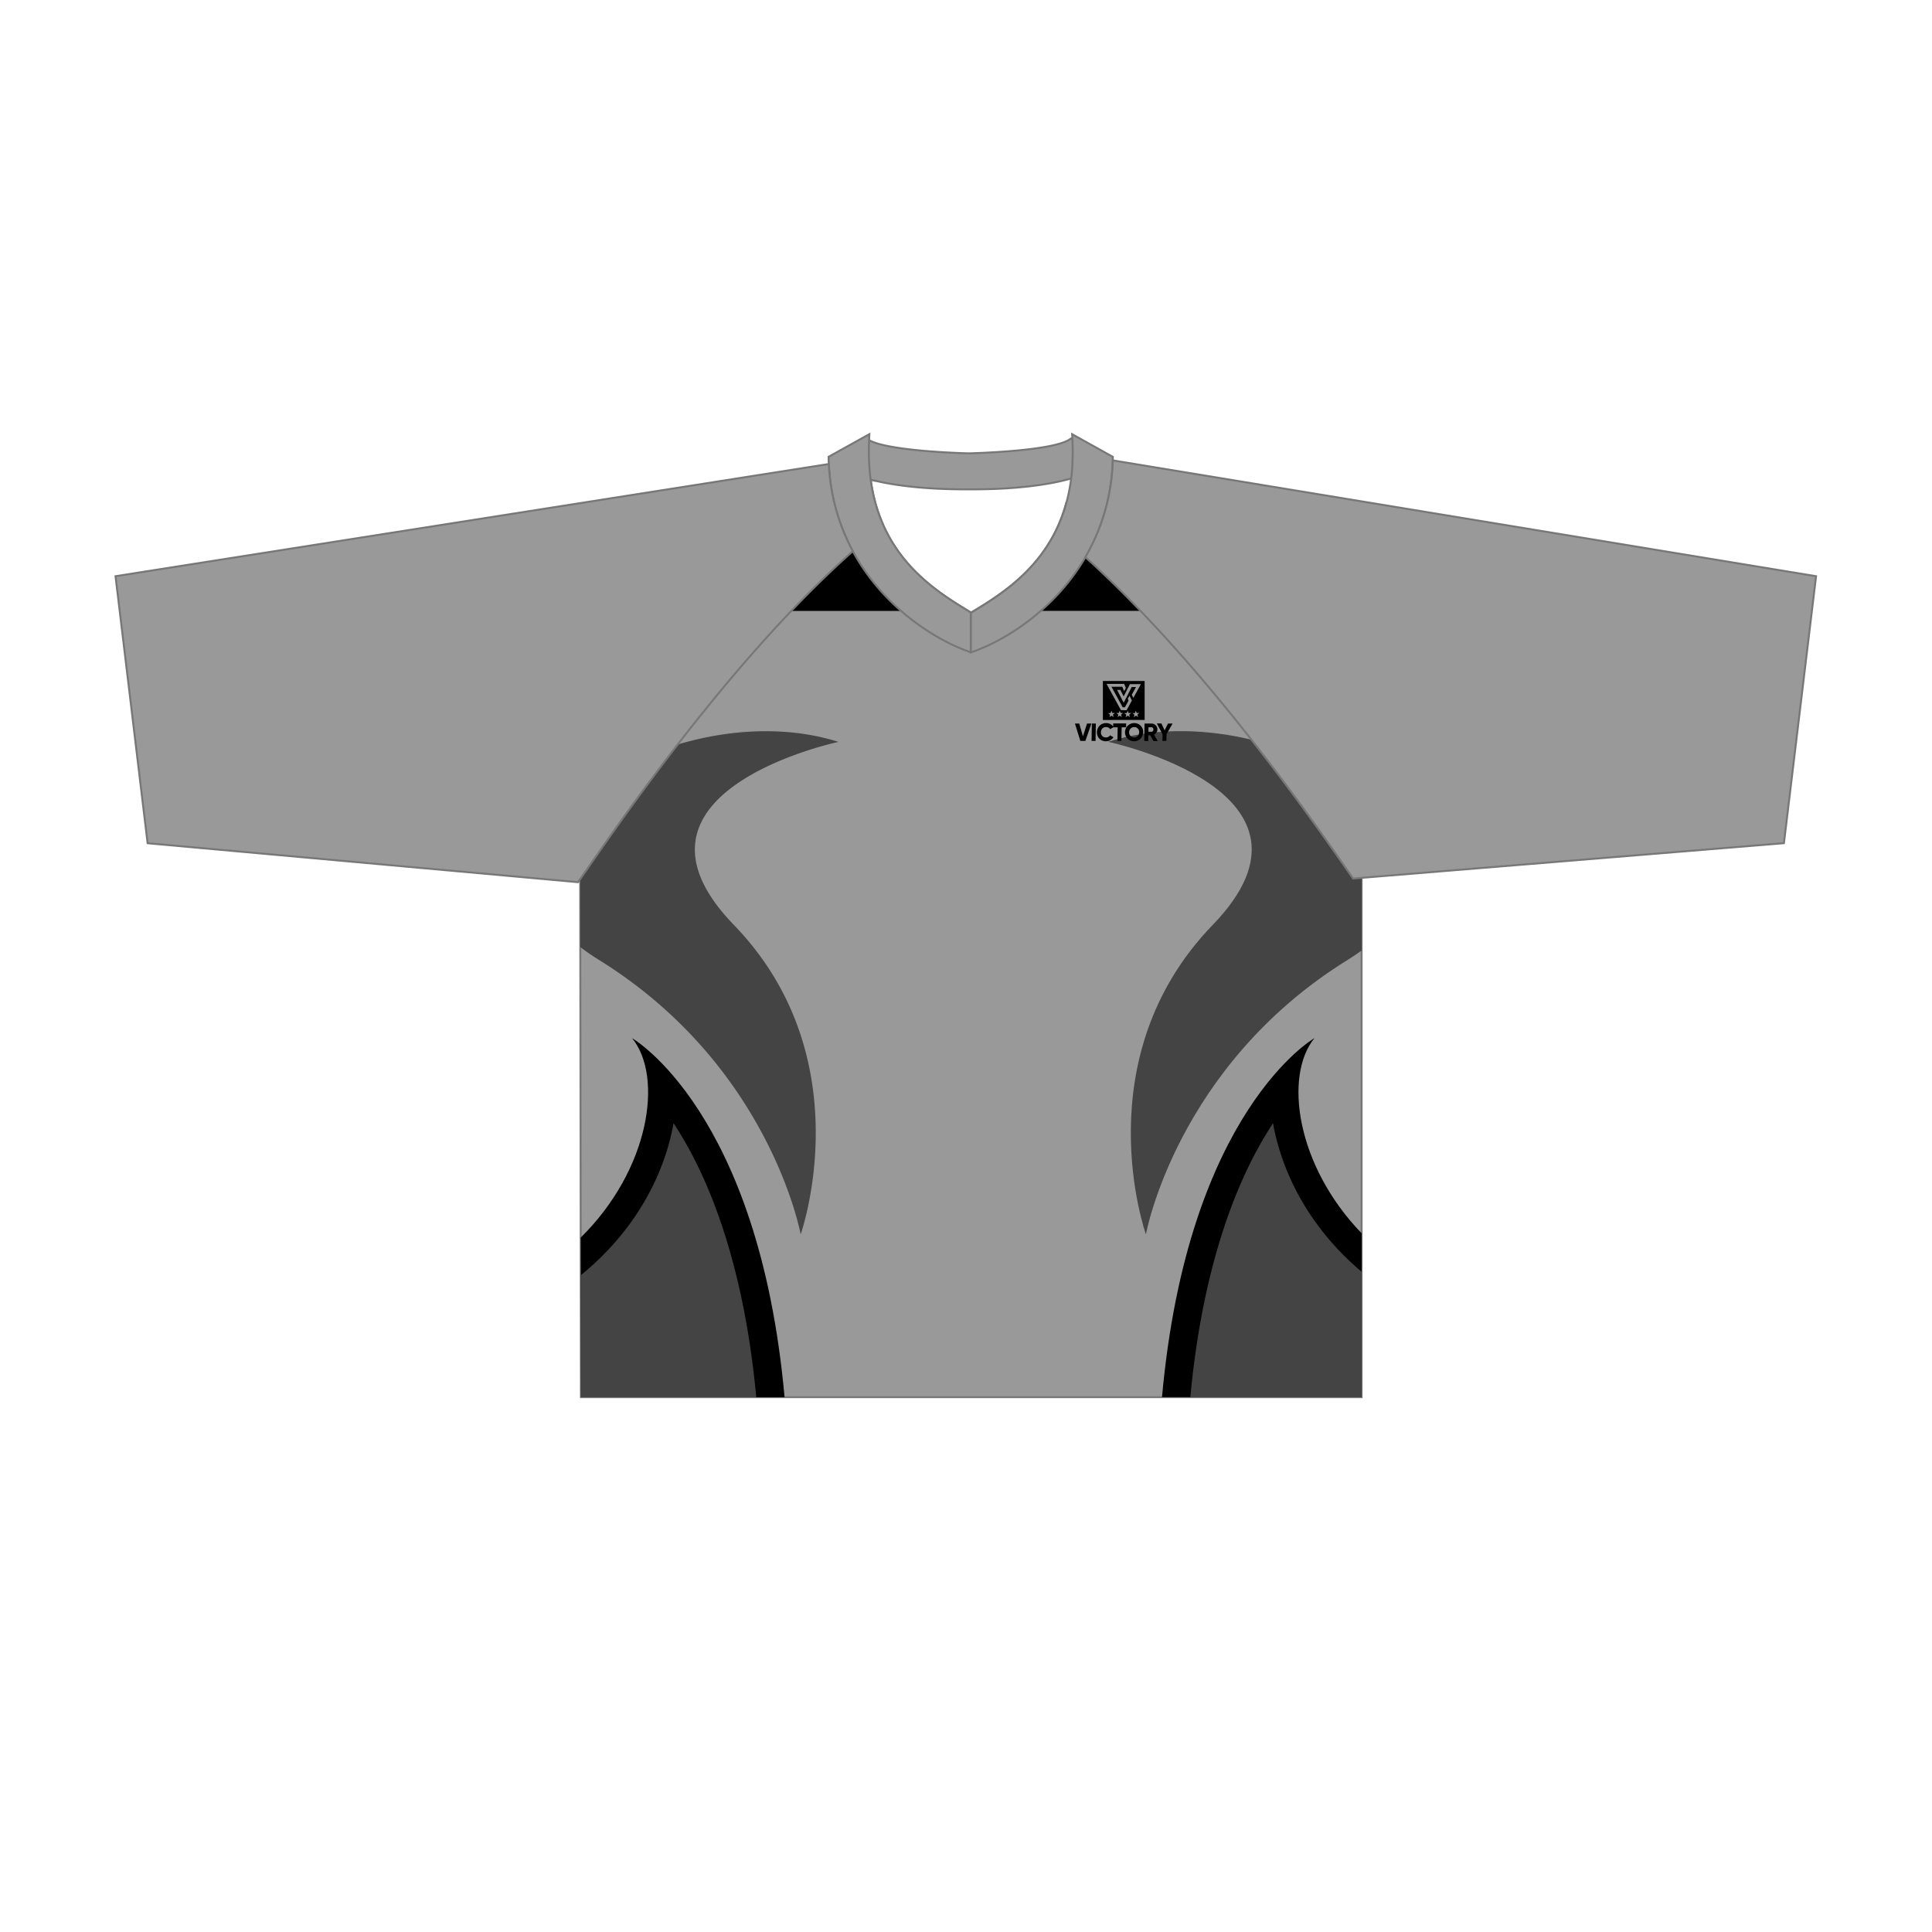 <svg xmlns="http://www.w3.org/2000/svg" viewBox="0 0 1000 1000"><g id="Front"><path d="M704.52,407.79C688.19,384.38,635.39,307.27,575,249.85q-4.5-4.29-9.06-8.42a109.65,109.65,0,0,1-14.08,19,79.18,79.18,0,0,1-5.47,14.47c-11.08,22.38-30.25,34.05-43.89,42.27V317c-14.11-8.51-34.69-20.91-45.51-45.61,0,0,0,0,0-.06a79.68,79.68,0,0,1-3.78-10.61c-.13-.44-.25-.89-.37-1.34a92.53,92.53,0,0,1-2.19-11.13l1.24.32c-.5-.71-1-1.44-1.48-2.18q-2.53-3.86-4.81-8c-5.13,4.56-10.22,9.31-15.26,14.19C371.07,310,319.44,386.6,303.36,409.65l-3.11-.17.44,313.71H704.77V407.79Z" fill="#999" stroke="#777" stroke-miterlimit="10"/></g><g id="Design"><path d="M566,241.43a109.65,109.65,0,0,1-14.08,19,79.18,79.18,0,0,1-5.47,14.47c-10.65,21.5-28.77,33.12-42.27,41.29H636c-18.45-22.38-39.23-45.64-61-66.34Q570.51,245.56,566,241.43Z"/><path d="M501.22,316.19c-14.05-8.49-33.72-20.88-44.22-44.83,0,0,0,0,0-.06a79.68,79.68,0,0,1-3.78-10.61c-.13-.44-.25-.89-.37-1.34a92.53,92.53,0,0,1-2.19-11.13l1.24.32c-.5-.71-1-1.44-1.48-2.18q-2.53-3.86-4.81-8c-5.13,4.56-10.22,9.31-15.26,14.19-20.55,19.93-40.19,42.17-57.74,63.68Z"/><path d="M704.77,638.34c-33.83-35-40.35-81.38-24.42-101,0,0-65.55,37.48-78.9,185.81H704.77Z"/><path d="M327.19,537.38c16.27,20,9.12,68-26.61,103.17l.11,82.64h105.4C392.74,574.86,327.19,537.38,327.19,537.38Z"/><path d="M391.44,723.19c-6-64.32-22-105.6-35.73-130.14-2.38-4.27-4.76-8.15-7.1-11.69a106.21,106.21,0,0,1-2.46,10.9c-7.4,26.4-23.48,49.92-45.55,67.8l.09,63.13Z" fill="#444"/><path d="M300.36,490.18a110.6,110.6,0,0,0,9.53,6.59c88.74,54.9,104.53,142.13,104.53,142.13s32.34-91-34.59-160.18S434,384,434,384c-44.23-14-98.65.18-130.12,25l-.5.72-.38,0q-1.39,1.13-2.73,2.28Z" fill="#444"/><path d="M704.77,658.26c-20.95-17.66-36.22-40.48-43.37-66a109,109,0,0,1-2.47-10.9c-2.33,3.54-4.71,7.42-7.09,11.69-13.72,24.54-29.73,65.82-35.73,130.14h88.66Z" fill="#444"/><path d="M593.12,638.9s15.79-87.23,104.53-142.13q3.81-2.37,7.12-4.78v-82.2c-31.3-25.32-86.46-40-131.2-25.83,0,0,121.07,25.57,54.14,94.76S593.12,638.9,593.12,638.9Z" fill="#444"/><path d="M570.5,383.32a4.64,4.64,0,0,1-1.47-1,4.46,4.46,0,0,1-.95-1.49,5.12,5.12,0,0,1-.32-1.86,5,5,0,0,1,.39-1.85,4.64,4.64,0,0,1,1-1.5,4.78,4.78,0,0,1,1.5-1,5.3,5.3,0,0,1,1.89-.36,4.73,4.73,0,0,1,1.56.26,4.26,4.26,0,0,1,2.08,1.53l0-1.61h6.71l0,2h-2.32l-.12,7.05h-2.07l.13-7.05h-2.26l-1.66,1a2.07,2.07,0,0,0-.84-.82,2.6,2.6,0,0,0-1.23-.29,2.84,2.84,0,0,0-1.4.33,2.4,2.4,0,0,0-.93.94,3,3,0,0,0-.35,1.41,2.87,2.87,0,0,0,.3,1.41,2.21,2.21,0,0,0,.9.94,2.88,2.88,0,0,0,1.38.34,2.74,2.74,0,0,0,.87-.14,2.07,2.07,0,0,0,.72-.38,1.83,1.83,0,0,0,.52-.59l1.77,1a4.24,4.24,0,0,1-1,1.11,4.68,4.68,0,0,1-1.34.72,5,5,0,0,1-3.45-.1Zm14.6,0a4.64,4.64,0,0,1-1.47-1,4.61,4.61,0,0,1-1.32-3.35,4.8,4.8,0,0,1,1.43-3.35,4.94,4.94,0,0,1,1.51-1,5.11,5.11,0,0,1,1.84-.36,5,5,0,0,1,1.82.36,4.8,4.8,0,0,1,1.48,1,4.75,4.75,0,0,1,1,1.5,4.65,4.65,0,0,1,.33,1.85,4.77,4.77,0,0,1-.4,1.86,4.68,4.68,0,0,1-1,1.49,4.94,4.94,0,0,1-1.51,1,4.68,4.68,0,0,1-1.84.36,4.58,4.58,0,0,1-1.82-.36Zm-25.93.18-2.78-9h2.25l1.89,6.65,2.11-6.65h2.26l-3.1,9Zm5.82,0,.16-9h2.06l-.15,9Zm27.27,0,.16-9H596a3.18,3.18,0,0,1,1.2.25,2.83,2.83,0,0,1,1,.66,3,3,0,0,1,.65,1,3.06,3.06,0,0,1,.22,1.21,2.73,2.73,0,0,1-.23,1.06,3,3,0,0,1-.59.91,3.4,3.4,0,0,1-.89.65l1.87,3.32H597l-1.66-3h-1l0,3Zm9.41,0,.06-3.47-2.94-5.57h2.35L602.8,378l1.77-3.49h2.35L603.79,380l-.06,3.47Zm-13.68-2a2.29,2.29,0,0,0,.85-.54,2.67,2.67,0,0,0,.58-.85,3,3,0,0,0,.22-1.1,3,3,0,0,0-.19-1.1,2.42,2.42,0,0,0-.54-.85,2.59,2.59,0,0,0-.83-.54,2.66,2.66,0,0,0-1-.19,2.7,2.7,0,0,0-1,.19,2.79,2.79,0,0,0-.85.54,2.65,2.65,0,0,0-.57.85,3,3,0,0,0-.23,1.1,3,3,0,0,0,.19,1.1,2.45,2.45,0,0,0,.55.85,2.26,2.26,0,0,0,.82.54,2.75,2.75,0,0,0,2.06,0Zm8.49-2.9a1.13,1.13,0,0,0,.37-.41,1.34,1.34,0,0,0,.16-.6,1.38,1.38,0,0,0-.13-.59,1.08,1.08,0,0,0-.37-.42.91.91,0,0,0-.52-.15h-1.54l0,2.32H596a1,1,0,0,0,.53-.15Zm-20.3-2.5Zm-5.33-3.44V352.49h21.61v20.14Zm3.38-1.47,1.09-.77,1.11.74-.4-1.28,1.05-.83-1.34,0-.46-1.24-.43,1.26-1.33.06,1.07.8-.36,1.28Zm4.22,0,1.09-.77,1.11.74-.4-1.28,1-.83L580,369l-.46-1.24-.43,1.26-1.33.06,1.07.8-.36,1.28Zm4.22,0,1.09-.77,1.11.74-.4-1.28,1-.83-1.34,0-.46-1.24-.43,1.26-1.33.06,1.07.8-.36,1.28Zm4.22,0,1.09-.77,1.11.74-.4-1.28,1-.83-1.34,0-.46-1.24-.43,1.26-1.33.06,1.07.8-.36,1.28Zm-3.76-3.59,2.73-5-1.21-2.52-.91,1.65.39.92-1.88,3.42H581.1l-5.81-10.61h5.6l.79,1.93a.72.72,0,0,0,.22.29h0l.84-1.62-.86-2.09h-9.13l7.45,13.61Zm-1.49-3.88,4.13-8.12H588l-2.19,4,.8,1.65,3.92-7.14h-5.7l-3.22,6.34-1.72-3.35h-1.69l3.42,6.63Z" fill-rule="evenodd"/></g><g id="Layer_4" data-name="Layer 4"><path d="M555.08,227.43l-.82-.45c-7.81,6.68-52.82,7.67-52.82,7.67h0s-11.26-.25-23.49-1.33c-11.15-1-23.12-2.67-28.1-5.5,0,.52,0,1-.06,1.56,0,.91-.06,1.81-.07,2.7,0,2.26,0,4.45.09,6.59,0,.47.05.93.07,1.39.05,1,.12,2,.2,3,.05.59.1,1.17.16,1.75s.11,1.06.16,1.58l.24,1.86,1.24.32c11.71,2.88,28.16,4.82,49.56,4.72h0c23.58.11,41.13-2.25,53-5.63.15-1.15.27-2.32.38-3.51.08-.9.15-1.8.21-2.72q.06-.74.09-1.5c0-.37,0-.74,0-1.11Q555.38,233.38,555.08,227.43Zm-.14-2.69.12,2.32c0,.12,0,.25,0,.37q.3,5.94.06,11.36c0,.37,0,.74,0,1.11s-.05,1-.09,1.5c0,.92-.13,1.83-.21,2.72-.11,1.19-.23,2.36-.38,3.51a91.93,91.93,0,0,1-1.74,9.67c-.25,1.06-.51,2.1-.8,3.13a79.18,79.18,0,0,1-5.47,14.47c-11.08,22.38-30.25,34.05-43.89,42.27v20.51c16.38-5.46,43-21.3,59.28-49.28A103.29,103.29,0,0,0,575,249.85a111.73,111.73,0,0,0,1-11.53.31.31,0,0,0,0-.1l0-1,0-.76ZM457,271.36s0,0,0-.06a79.68,79.68,0,0,1-3.78-10.61c-.13-.44-.25-.89-.37-1.34a92.53,92.53,0,0,1-2.19-11.13l-.24-1.86c-.05-.52-.11-1.05-.16-1.58s-.11-1.16-.16-1.75c-.08-1-.15-2-.2-3,0-.46-.05-.92-.07-1.39-.09-2.14-.12-4.33-.09-6.59,0-.89,0-1.79.07-2.7,0-.52,0-1,.06-1.56,0-.25,0-.51,0-.77l.12-2.31-21.1,11.72,0,.74v0c0,.11,0,.22,0,.32,0,.88.05,1.75.1,2.61a112.14,112.14,0,0,0,1.29,12.34,103.22,103.22,0,0,0,11.1,32.78c16.14,29.92,44.12,46.73,61.09,52.39V317C488.4,308.46,467.82,296.06,457,271.36Z" fill="#999" stroke="#777" stroke-miterlimit="10"/><path d="M441.42,285.29C376,343.39,316.65,431.6,299.2,456.62L76.4,436.46,59.79,298.24,429,240.17A104.8,104.8,0,0,0,441.42,285.29Zm134.56-47a104.81,104.81,0,0,1-14.19,50.08c64.09,58,121.43,141.78,138.57,166.36l223-18.3L940,298.24Z" fill="#999" stroke="#777"/></g></svg>